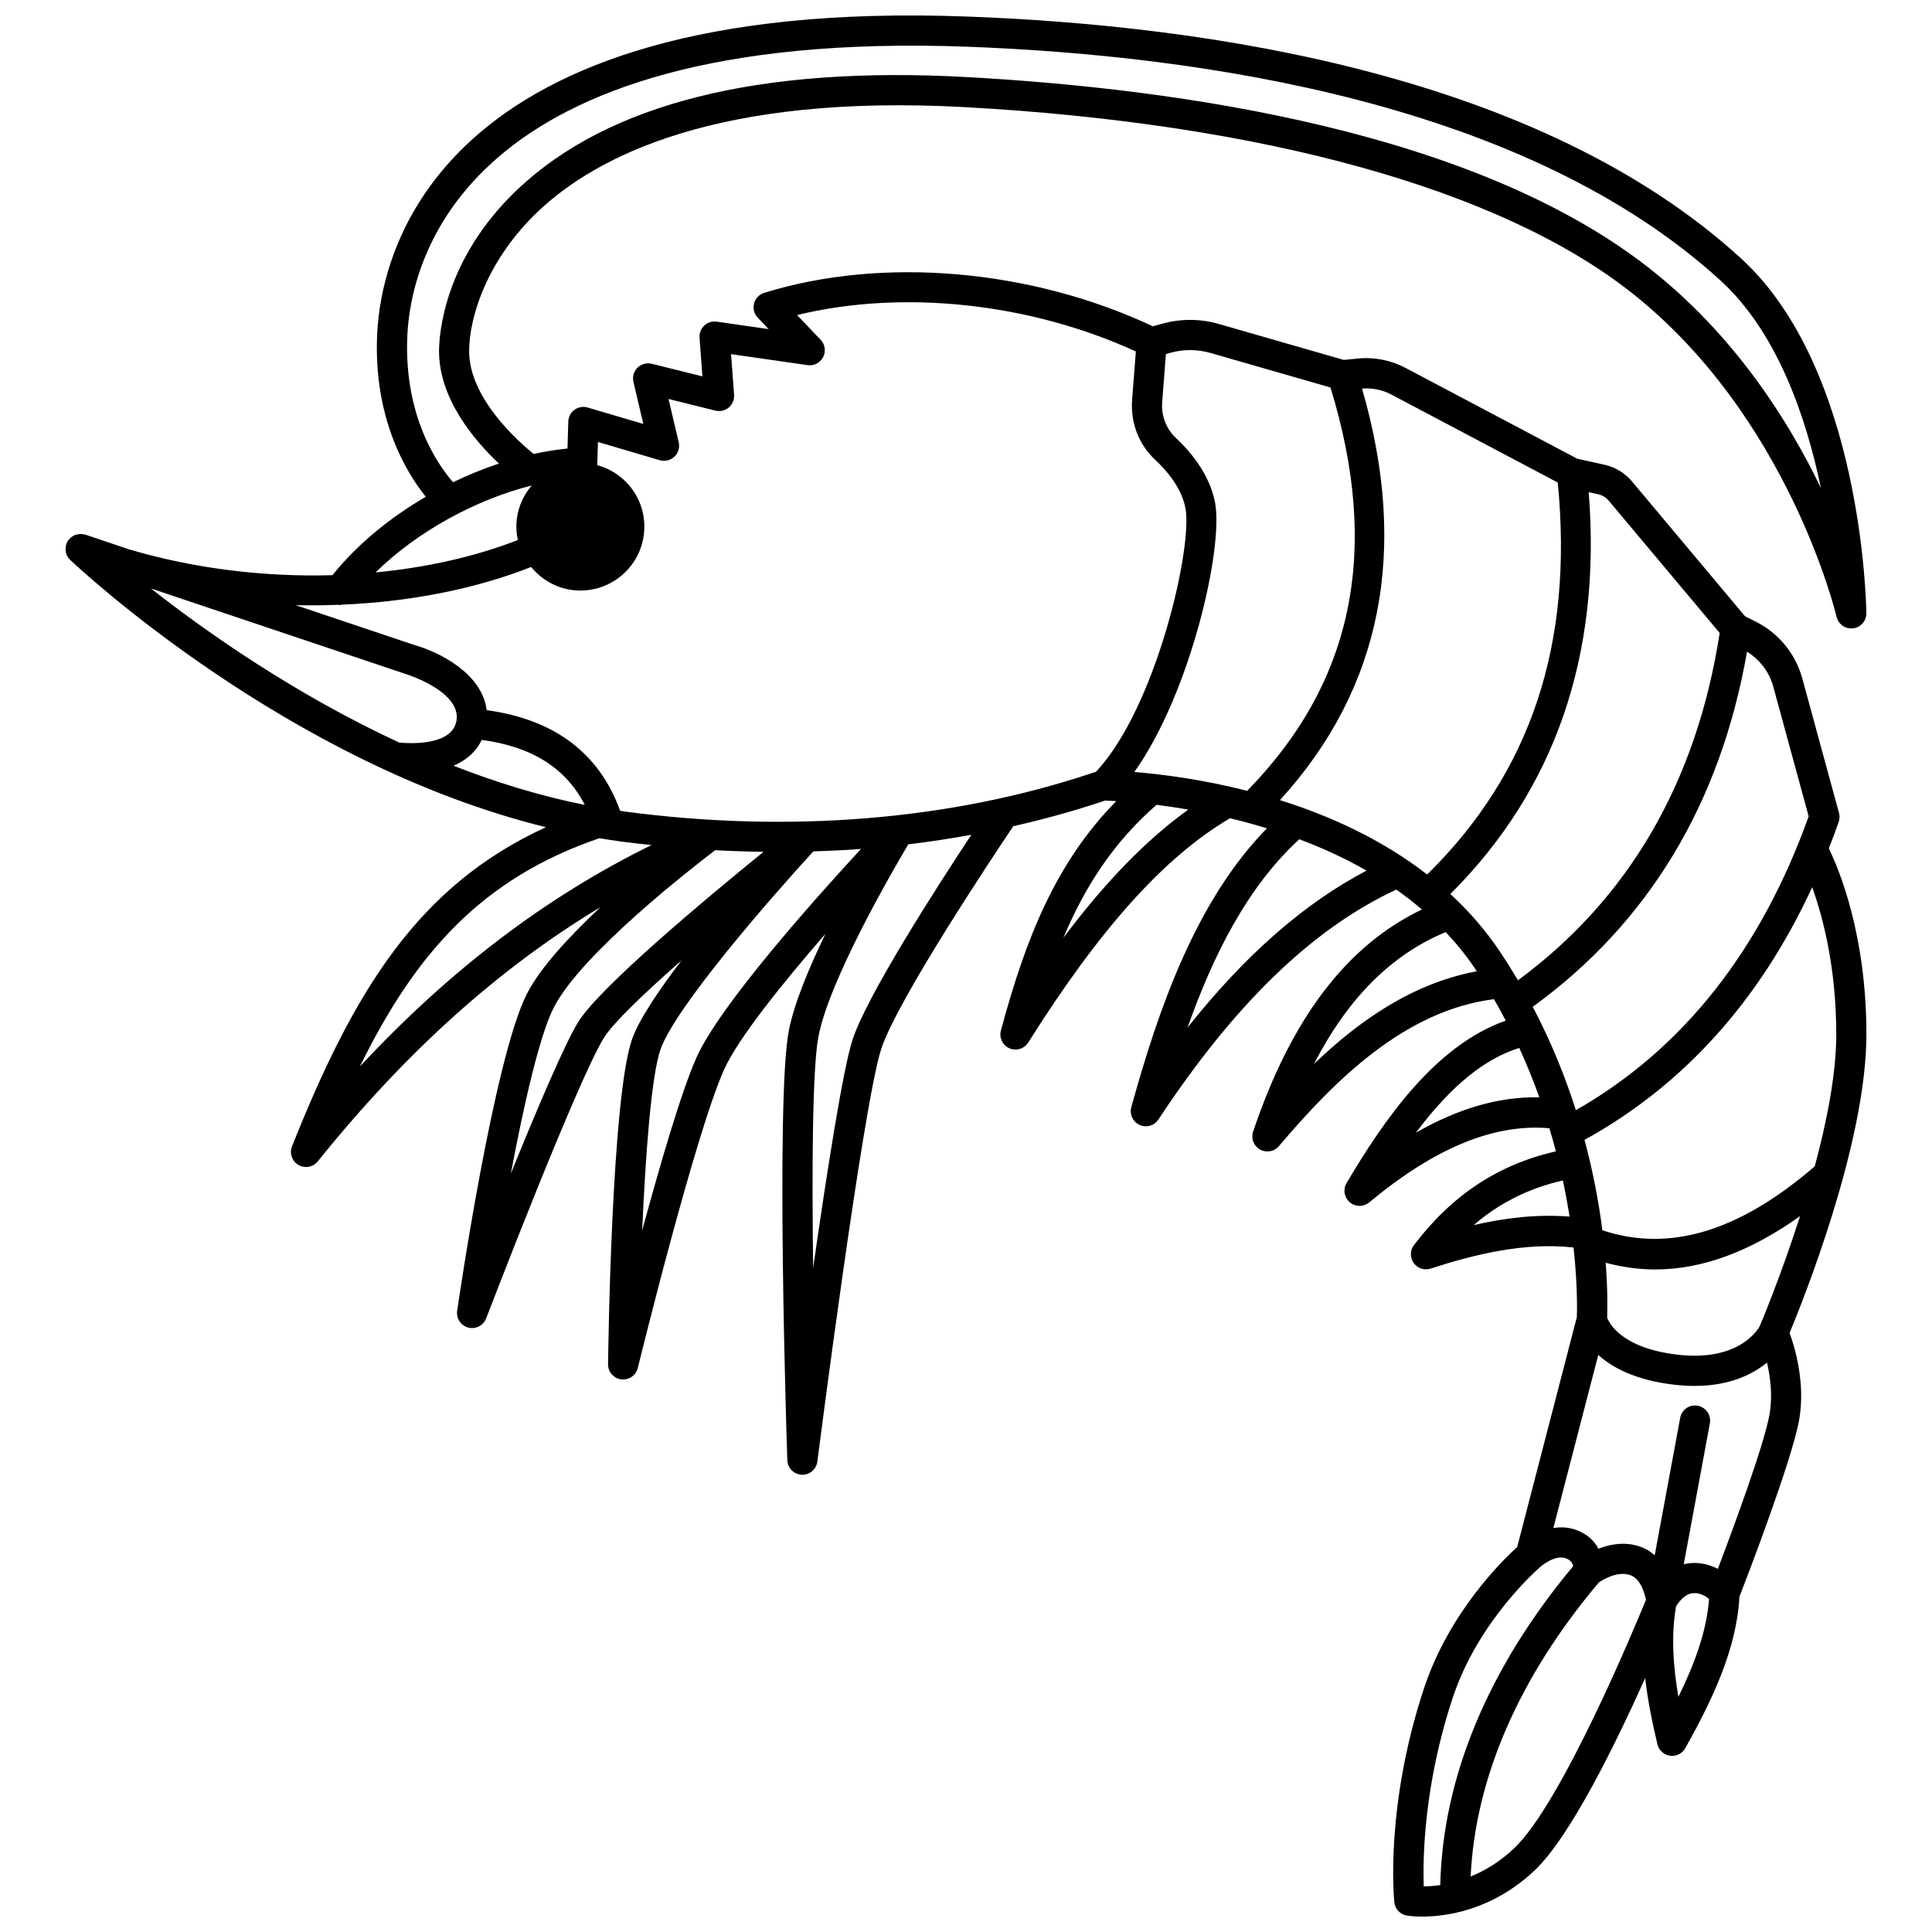 <?xml version="1.0" encoding="UTF-8"?>
<!-- Uploaded to: ICON Repo, www.iconrepo.com, Generator: ICON Repo Mixer Tools -->
<svg width="800px" height="800px" version="1.1" viewBox="144 144 512 512" xmlns="http://www.w3.org/2000/svg">
 <defs>
  <clipPath id="a">
   <path d="m161 148.09h478v503.81h-478z"/>
  </clipPath>
 </defs>
 <g clip-path="url(#a)">
  <path d="m628.66 368.85c0.902-2.309 1.777-4.644 2.613-7.027 0.27-0.766 0.297-1.59 0.082-2.379l-9.727-35.652c-1.793-6.559-6.305-12.051-12.383-15.074l-2.769-1.379-30.035-35.816c-1.828-2.172-4.356-3.711-7.133-4.336l-7.344-1.637-45.434-24.023c-3.922-2.074-8.32-2.953-12.738-2.508l-3.676 0.363-33.145-9.535c-4.863-1.402-10.008-1.422-14.891-0.078l-2.559 0.707c-32.281-15.168-71.594-18.594-103-8.867-1.324 0.41-2.34 1.473-2.688 2.812-0.348 1.34 0.02 2.762 0.977 3.766l2.891 3.031-13.762-1.98c-1.195-0.168-2.414 0.207-3.293 1.035-0.887 0.828-1.348 2.012-1.258 3.223l0.754 10.242-13.422-3.336c-1.344-0.324-2.777 0.059-3.773 1.035-0.992 0.98-1.402 2.406-1.082 3.762l2.621 11.148-14.75-4.352c-1.191-0.355-2.477-0.129-3.481 0.598-1.004 0.723-1.613 1.879-1.652 3.117l-0.211 7.156c-2.957 0.293-5.953 0.781-8.969 1.438-4.25-3.445-17.094-14.867-17.094-27.23 0-9.113 4.801-24.297 18.332-37.105 15.395-14.57 47.516-31.176 113.08-27.574 79.035 4.352 141.67 21.738 176.36 48.953 41.898 32.863 54.484 85.574 54.605 86.102 0.426 1.832 2.055 3.098 3.894 3.098 0.16 0 0.32-0.012 0.484-0.031 2.027-0.242 3.547-1.977 3.519-4.019-0.035-2.633-1.207-64.797-33.234-94.043-53.258-48.633-140.82-61.688-204.9-64.062-141.45-5.328-155.56 63.125-156.52 84.211-1.004 22.305 7.668 36.547 12.891 43.043-9.703 5.656-18.355 12.816-24.73 20.781-18.039 0.523-36.652-1.738-53.855-6.828l-11.652-3.922c-0.125-0.039-0.246-0.016-0.371-0.043-0.348-0.078-0.691-0.141-1.039-0.129-0.176 0.008-0.336 0.047-0.504 0.074-0.316 0.051-0.613 0.125-0.906 0.246-0.168 0.07-0.316 0.156-0.473 0.25-0.262 0.156-0.492 0.332-0.715 0.543-0.141 0.137-0.27 0.273-0.391 0.43-0.074 0.102-0.18 0.168-0.246 0.273-0.109 0.172-0.145 0.363-0.223 0.543-0.051 0.117-0.145 0.199-0.188 0.324-0.02 0.062-0.004 0.129-0.023 0.191-0.098 0.34-0.125 0.68-0.129 1.027 0 0.152-0.035 0.301-0.02 0.449 0.047 0.465 0.164 0.918 0.371 1.348 0.008 0.012 0.008 0.027 0.012 0.043 0.203 0.41 0.48 0.793 0.832 1.125 2.531 2.394 57.758 54.043 126.09 70.844-33.926 15.551-50.883 43.387-67.297 84.578-0.73 1.84-0.008 3.934 1.699 4.93 0.633 0.371 1.324 0.547 2.012 0.547 1.176 0 2.336-0.52 3.117-1.492 23.285-28.957 48.004-51.191 74.898-67.355-8.203 7.691-16 16.09-19.508 23.016-8.695 17.16-18.055 81.23-18.445 83.949-0.293 2.016 0.98 3.926 2.949 4.441 0.332 0.086 0.672 0.125 1 0.125 1.621 0 3.125-0.992 3.734-2.57 0.238-0.629 24.195-63.113 31.223-74.387 2.477-3.973 10.809-11.906 20.559-20.496-6.129 8.047-11.289 15.73-13.105 20.863-5.477 15.426-6.336 83.281-6.375 86.164-0.023 2.031 1.48 3.758 3.5 4.016 0.168 0.02 0.336 0.031 0.504 0.031 1.82 0 3.438-1.242 3.879-3.051 0.152-0.617 15.141-61.805 22.855-79.043 3.738-8.355 15.684-23.125 26.875-36.012-4.402 9.102-8.34 18.57-9.707 25.648-3.535 18.336-0.531 109.95-0.402 113.84 0.07 2.082 1.727 3.762 3.809 3.863 0.062 0.004 0.129 0.004 0.188 0.004 2 0 3.711-1.488 3.965-3.492 0.121-0.949 12.133-94.797 16.938-109.38 4.305-13.07 29.992-51.57 34.984-58.996 7.824-1.777 15.492-3.867 22.938-6.336 0.609-0.203 1.059-0.352 1.387-0.457 0.512 0.012 1.516 0.047 2.977 0.133-16.012 16.277-23.988 36.309-30.582 60.809-0.512 1.91 0.449 3.91 2.258 4.703 0.52 0.227 1.062 0.336 1.598 0.336 1.34 0 2.637-0.672 3.387-1.867 19.074-30.285 36.105-49.207 53.473-59.434 3.168 0.758 6.441 1.641 9.789 2.668-18.836 19.219-28.75 47.898-35.949 73.898-0.523 1.895 0.406 3.894 2.199 4.707 0.531 0.242 1.094 0.359 1.652 0.359 1.312 0 2.578-0.645 3.34-1.797 20.234-30.684 40.879-50.625 63.039-60.926 2.332 1.641 4.598 3.402 6.785 5.277-19.914 9.52-34.598 28.824-44.727 58.844-0.617 1.816 0.152 3.816 1.824 4.758 0.617 0.348 1.293 0.516 1.965 0.516 1.145 0 2.269-0.492 3.051-1.414 14.988-17.68 33.43-35.945 56.988-38.941 1.098 1.895 2.129 3.793 3.121 5.691-18.566 6.496-32.207 26.145-42.191 43.051-0.988 1.676-0.629 3.82 0.852 5.082 0.746 0.633 1.668 0.953 2.59 0.953 0.906 0 1.816-0.309 2.555-0.918 17.504-14.535 33.156-20.918 47.758-19.652 0.625 2.074 1.207 4.125 1.727 6.129-15.152 3.41-27.516 11.527-37.621 24.836-1.055 1.391-1.086 3.301-0.078 4.731 0.766 1.078 1.992 1.688 3.262 1.688 0.406 0 0.824-0.062 1.223-0.191 11.371-3.66 24.637-7.059 37.887-5.59 1.09 10.074 0.938 16.906 0.875 18.453l-15.812 60.926c-3.894 3.523-18.02 17.32-24.672 37.367-10.371 31.262-7.992 55.742-7.887 56.77 0.184 1.793 1.551 3.242 3.332 3.531 0.203 0.035 1.691 0.266 4.066 0.266 6.215 0 18.504-1.566 29.82-12.273 9.387-8.887 21.43-33.469 29.258-50.934 0.723 6.269 1.988 12.293 3.254 17.551 0.383 1.598 1.711 2.805 3.344 3.027 0.18 0.027 0.363 0.039 0.547 0.039 1.43 0 2.773-0.773 3.492-2.047 7.055-12.621 13.617-26.203 14.336-40.094 1.711-4.41 13.988-36.246 15.863-47.059 1.676-9.668-1.203-19.148-2.562-22.883 3.562-8.551 20.355-50.398 20.355-79.09 0.004-26.617-7.348-43.969-9.961-49.305zm-18.301 126.57c-0.047 0.098-4.812 9.586-21.84 7.582-14.766-1.738-18.047-8.312-18.613-9.832 0.074-1.867 0.188-7.059-0.383-14.527 4.352 1.156 8.715 1.777 13.109 1.777 12.484 0 25.215-4.746 38.398-14.133-5.207 16.301-10.605 28.973-10.672 29.133zm20.27-77.285c0 10.434-2.481 23.012-5.703 34.961-20.09 17.301-38.543 22.848-56.285 16.938-0.887-6.969-2.348-15.113-4.723-23.957 26.25-14.477 46.477-36.945 60.328-66.957 2.836 7.891 6.383 21.273 6.383 39.016zm-16.715-92.238 9.398 34.441c-12.734 35.637-33.484 61.797-61.691 77.875-2.789-8.77-6.504-18.031-11.426-27.402 30.66-22.242 49.738-53.867 56.785-94.113 3.352 2.102 5.879 5.336 6.934 9.199zm-43.598-49.23 29.414 35.074c-6.102 39.504-24.094 70.422-53.453 92.043-0.219-0.371-0.453-0.742-0.676-1.117-0.004-0.012-0.012-0.02-0.02-0.031-1.289-2.137-2.617-4.269-4.047-6.402-3.867-5.769-8.324-10.844-13.176-15.312 27.754-27.641 40.074-63.422 36.668-106.49l2.539 0.562c1.066 0.242 2.047 0.84 2.75 1.676zm-57.52-28.07 44.027 23.277c4.188 42.895-7.18 76.918-34.609 103.88-12.145-9.418-26.008-15.633-39.023-19.715 26.938-29.465 34.23-66.109 21.758-109.07 2.731-0.199 5.43 0.344 7.848 1.625zm-48.027-11.066 31.816 9.156c13.301 43.199 6.039 78.191-22.074 106.89-12.172-3.102-22.949-4.43-29.898-4.992 14.812-20.77 23.664-59.293 21.398-71.34-1.414-7.512-6.481-13.547-10.48-17.277-2.492-2.332-3.816-5.856-3.539-9.422l0.984-12.715 1.25-0.344c3.449-0.965 7.094-0.941 10.543 0.047zm-212.82-4.574c0.871-19.223 14.062-81.469 148.23-76.582 62.738 2.332 148.33 14.98 199.82 62.008 14.988 13.688 22.652 36.133 26.566 54.961-8.746-18.184-23.074-40.68-45.504-58.273-46.109-36.168-123.8-47.504-180.86-50.645-54.938-3.039-94.973 6.984-119.02 29.742-19.828 18.766-20.832 39.039-20.832 42.91 0 12.648 9.41 23.684 15.867 29.777-4.109 1.367-8.184 3.019-12.152 4.941-3.977-4.555-13.082-17.414-12.117-38.84zm32.957 39.699c-2.5 2.953-4.062 6.727-4.062 10.895 0 1.223 0.145 2.41 0.387 3.562-11.367 4.43-24.23 7.293-37.695 8.586 10.816-10.652 26.301-19.238 41.371-23.043zm-51.309 31.625c0.16 0.02 0.316 0.074 0.477 0.074 0.168 0 0.32-0.094 0.488-0.113 17.961-0.746 35.277-4.102 50.191-9.984 3.109 3.781 7.769 6.246 13.047 6.246 9.367 0 16.961-7.594 16.961-16.961 0-7.805-5.301-14.309-12.48-16.285l0.18-6.129 16.379 4.828c1.352 0.395 2.84 0.047 3.879-0.926 1.035-0.98 1.473-2.43 1.148-3.824l-2.699-11.473 12.422 3.086c1.246 0.297 2.559 0 3.543-0.824 0.98-0.828 1.504-2.074 1.41-3.356l-0.801-10.789 20.277 2.914c1.691 0.238 3.344-0.613 4.121-2.129 0.781-1.516 0.516-3.359-0.66-4.59l-6.25-6.555c28.039-6.809 61.609-3.254 89.781 9.652l-0.988 12.762c-0.469 6.062 1.738 11.852 6.055 15.883 3.125 2.918 7.07 7.531 8.082 12.91 1.957 10.41-7.84 52.945-23.723 69.844-0.445 0.133-0.922 0.293-1.461 0.469-37.211 12.359-79.844 15.828-123.28 10.07-0.457-0.059-0.902-0.16-1.359-0.223-5.5-15.246-17.379-24.199-35.367-26.664-1.172-9.582-12.27-15.328-19.289-17.305l-31.328-10.52c3.762 0.109 7.512 0.047 11.246-0.09zm-49.598-4.332 67.309 22.598c0.152 0.043 14.996 4.59 13.66 12.461-1.125 6.609-12.133 6.062-15.152 5.785-27.883-12.914-51.293-29.434-65.816-40.844zm87.66 40.133c13.258 1.77 22.281 7.43 27.316 17.223-11.977-2.383-23.633-6.012-34.781-10.371 3.184-1.379 5.902-3.539 7.465-6.852zm-32.289 86.559c14.66-29.871 32.258-49.844 63.488-60.508 1.918 0.32 3.84 0.633 5.773 0.887 2.68 0.355 5.356 0.648 8.023 0.93-27.832 13.664-53.363 33.008-77.285 58.691zm57.922-11.879c-3.633 5.832-11.113 23.465-17.918 40.27 3.324-17.594 7.496-36.348 11.367-43.984 7.215-14.238 36.895-37.254 42.785-41.734 4.289 0.23 8.566 0.371 12.82 0.43-14.953 12.137-43.289 35.766-49.055 45.02zm31.305 9.453c-4 8.938-9.668 28.367-14.414 45.898 0.891-20.078 2.422-41.148 4.887-48.082 4.004-11.285 29.66-40.641 40.484-52.406 4.231-0.133 8.441-0.328 12.617-0.641-12.543 13.59-37.422 41.477-43.574 55.23zm41.367-4.769c-2.551 7.742-6.812 35.012-10.469 60.578-0.336-25.477-0.246-52.754 1.414-61.391 2.894-15.027 19.52-43.672 23.797-50.871 5.641-0.672 11.207-1.531 16.711-2.535-9.262 14.023-27.594 42.52-31.453 54.219zm55.852-26.934c5.742-13.652 13.32-25.32 24.68-35.223 2.551 0.32 5.391 0.738 8.422 1.262-10.961 7.871-21.824 18.957-33.102 33.961zm32.91 23.789c6.707-18.984 15.82-37.262 29.602-49.887 5.977 2.242 12.008 4.977 17.824 8.309-16.551 8.684-32.219 22.402-47.426 41.578zm33.48 9.68c9.027-17.527 20.59-29.012 34.922-34.965 2.801 2.973 5.422 6.168 7.766 9.668 0.16 0.238 0.309 0.48 0.465 0.719-16.852 3.141-31.004 12.902-43.152 24.578zm27.027 18.188c9.32-12.402 18.148-19.562 27.391-22.453 2.027 4.418 3.781 8.797 5.312 13.082-10.516-0.203-21.336 2.856-32.703 9.371zm15.309 24.496c6.883-5.91 14.711-9.812 23.641-11.82 0.711 3.352 1.297 6.551 1.766 9.566-8.762-0.691-17.352 0.398-25.406 2.254zm-5.527 125.19c6.856-20.668 23.055-34.492 23.215-34.629 0.02-0.016 0.027-0.043 0.047-0.059 0.023-0.02 0.055-0.031 0.078-0.051 0.035-0.031 3.715-3.207 6.606-2.148 1.336 0.484 1.793 1.355 1.934 2.098-22.473 26.914-34.586 56.023-35.207 84.496-1.699 0.25-3.195 0.344-4.391 0.355-0.246-7.535 0.043-26.945 7.719-50.062zm16.246 39.965c-3.875 3.668-7.836 5.973-11.52 7.484 1.219-26.156 12.887-52.973 33.957-77.922 1.035-0.711 4.91-3.125 8.32-1.969 2.785 0.941 3.836 4.848 4.172 6.57-3.016 7.379-22.363 53.938-34.93 65.836zm43.531-40.137c-1.34-7.781-1.996-16.215-0.617-23.957 0.574-0.973 2.191-3.32 4.461-3.504 1.84-0.184 3.363 0.754 4.285 1.523-0.641 8.637-3.922 17.406-8.129 25.938zm24.164-74.938c-1.414 8.156-9.844 30.859-13.707 41.016-2.027-1.043-4.504-1.75-7.273-1.512-0.613 0.051-1.195 0.152-1.762 0.293l6.918-37.344c0.402-2.172-1.031-4.254-3.203-4.656-2.188-0.43-4.258 1.031-4.664 3.207l-6.742 36.41c-1.109-0.953-2.379-1.785-3.949-2.312-4.055-1.375-7.984-0.582-10.953 0.586-1.078-2.012-2.926-3.898-5.945-4.984-2.039-0.738-4.09-0.812-6.019-0.508l11.902-45.859c3.738 3.359 9.895 6.68 20.027 7.871 1.938 0.227 3.766 0.332 5.484 0.332 9.305 0 15.402-3.07 19.203-6.172 0.879 3.746 1.535 8.723 0.684 13.633z"/>
 </g>
</svg>